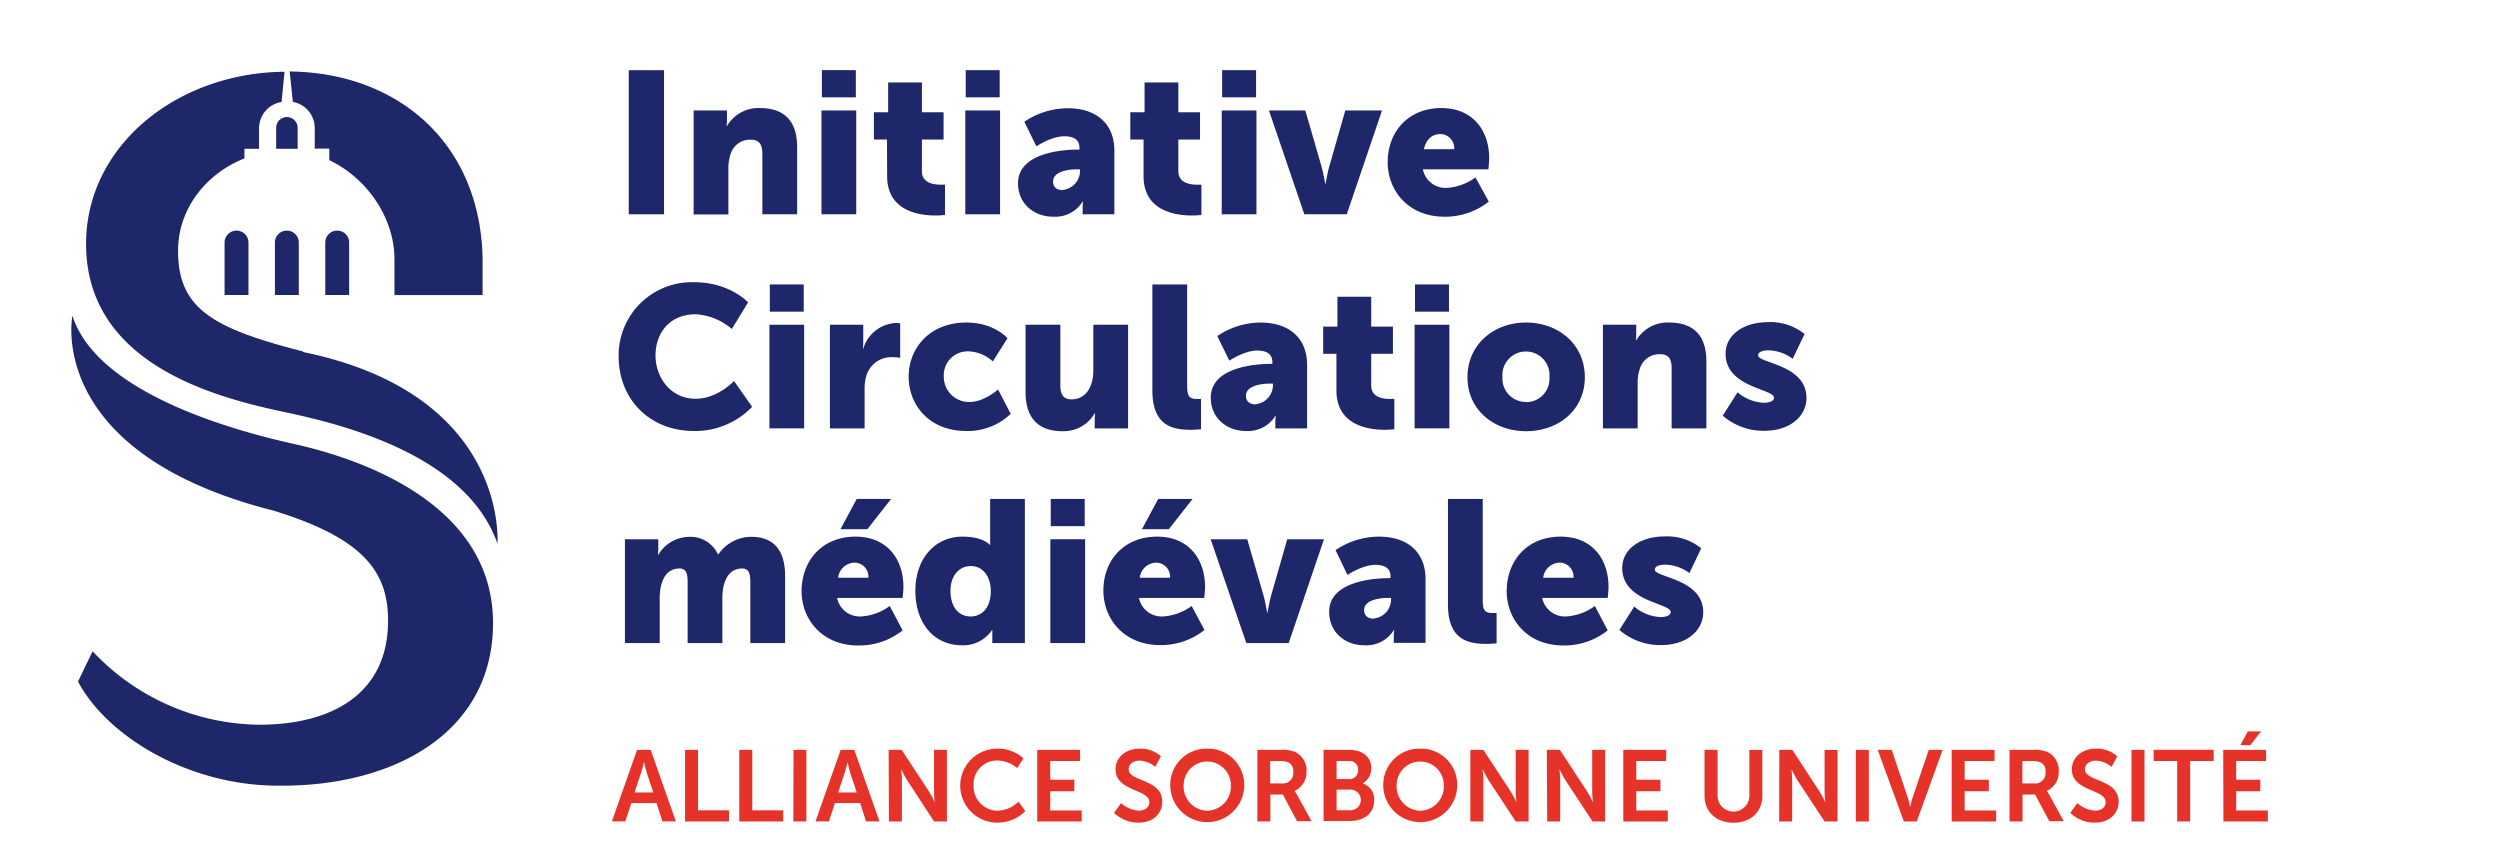 <svg id="content" xmlns="http://www.w3.org/2000/svg" viewBox="0 0 496.06 170.08"><defs><style>.cls-1{fill:#1d2769;}.cls-2{fill:#e6332a;}</style></defs><path class="cls-1" d="M58.11,20.22a5.28,5.28,0,0,1,4.34,5.27v4h2.89v2.29C72.9,35.38,78.27,43.3,78.27,51.43v7.12H95.76V51.43c-.37-22.95-16.71-37-38.28-37.25Z"/><path class="cls-1" d="M54.55,58.53h4.74V48.13a2.37,2.37,0,1,0-4.74,0Z"/><path class="cls-1" d="M44.56,58.53H49.3V48.13a2.37,2.37,0,1,0-4.74,0Z"/><path class="cls-1" d="M64.54,58.53h4.74V48.13a2.37,2.37,0,1,0-4.74,0Z"/><path class="cls-1" d="M54.8,25.36v4.17h4.26V25.36a2.13,2.13,0,0,0-4.26,0"/><path class="cls-1" d="M60.13,69.74c-18.05-4.62-24.8-8.55-24.8-20,0-8.21,5.48-15.28,13.17-18.3V29.53h2.9v-4a5.28,5.28,0,0,1,4.47-5.29l.59-6c-21.74.17-40.24,15.27-39.35,35.57,1,22.73,25.9,29.09,39.33,31.95,10.56,2.24,36,8.19,42.26,26.09,0,0,2.36-29.62-38.57-38"/><path class="cls-1" d="M54.13,101.28C72.34,106.83,77,113.58,77,123.17c0,14.62-11.32,20.63-25.53,20.63a45.92,45.92,0,0,1-33.09-14.57s-2.9,6-2.9,6C21.2,146.05,37.3,155.9,55.26,155.9h0c23,.2,42.57-10.57,42.57-32.27,0-23.28-25.38-32.4-39.46-35.53-11.08-2.46-39-9.82-44-25.45,0,0-5.55,27.09,39.74,38.63"/><path class="cls-1" d="M137.75,56c7.06,0,10.69,4,10.69,4l-3.23,5.28a12,12,0,0,0-7.14-2.92c-5.46,0-8,4-8,8.16s2.79,8.6,8,8.6c4.31,0,7.58-3.52,7.58-3.52l3.59,5.12a15.64,15.64,0,0,1-11.49,4.8c-8.93,0-15-6.36-15-14.84A14.53,14.53,0,0,1,137.75,56Z"/><path class="cls-1" d="M152.67,64.44h6.89V85h-6.89Zm.08-8h6.73v5.4h-6.73Z"/><path class="cls-1" d="M164.67,64.44h6.62v3.48a10.9,10.9,0,0,1-.08,1.28h.08a7.12,7.12,0,0,1,6.53-5.12,4.68,4.68,0,0,1,.8.08V71a7.31,7.31,0,0,0-1.39-.12,5.19,5.19,0,0,0-5.31,3.6,9.34,9.34,0,0,0-.36,2.8V85h-6.89Z"/><path class="cls-1" d="M191.74,64c5.58,0,8.17,3.12,8.17,3.12L197,71.72a7.46,7.46,0,0,0-4.82-2,4.73,4.73,0,0,0-4.91,4.92,5,5,0,0,0,5.15,5.12c2.87,0,5.62-2.48,5.62-2.48l2.51,4.84a12.33,12.33,0,0,1-8.81,3.4c-7.34,0-11.44-5.12-11.44-10.8C180.3,69.2,184.36,64,191.74,64Z"/><path class="cls-1" d="M203.5,64.44h6.9V76.52c0,1.92.76,2.72,2.19,2.72,2.95,0,4.35-2.6,4.35-5.68V64.44h6.9V85h-6.62v-1.8A10.9,10.9,0,0,1,217.3,82h-.08a7.12,7.12,0,0,1-6.42,3.56c-4.07,0-7.3-1.92-7.3-7.72Z"/><path class="cls-1" d="M228.66,56.44h6.9V76.52c0,2,.36,2.64,1.91,2.64.44,0,.84,0,.84,0v6a18.74,18.74,0,0,1-2.07.12c-3.67,0-7.58-.88-7.58-7.8Z"/><path class="cls-1" d="M252.19,72.2h.28v-.36c0-1.72-1.32-2.28-3-2.28-2.59,0-5.54,2-5.54,2l-2.39-4.88A15.5,15.5,0,0,1,250.11,64c5.78,0,9.25,3.16,9.25,8.4V85h-6.3V83.8a10.9,10.9,0,0,1,.08-1.28h-.08a6.38,6.38,0,0,1-5.82,3c-3.83,0-7-2.56-7-6.64C240.27,72.88,249,72.2,252.19,72.2Zm-3,8a3.82,3.82,0,0,0,3.39-3.64v-.44h-.64c-2.2,0-4.71.64-4.71,2.36C247.2,79.48,247.8,80.24,249.16,80.24Z"/><path class="cls-1" d="M265.18,70.2h-2.63V64.8h2.83V58.88h6.7V64.8h4.31v5.4h-4.31v6.32c0,2.32,2.35,2.64,3.67,2.64.56,0,.92,0,.92,0v6a13.32,13.32,0,0,1-1.88.12c-3.27,0-9.61-.88-9.61-7.8Z"/><path class="cls-1" d="M280.69,64.44h6.9V85h-6.9Zm.08-8h6.74v5.4h-6.74Z"/><path class="cls-1" d="M302.78,64c6.5,0,11.69,4.36,11.69,10.84s-5.19,10.72-11.65,10.72-11.64-4.28-11.64-10.72S296.36,64,302.78,64Zm0,15.8a4.65,4.65,0,0,0,4.67-5,4.68,4.68,0,1,0-9.33,0A4.65,4.65,0,0,0,302.82,79.76Z"/><path class="cls-1" d="M318.06,64.44h6.61v1.8a10.9,10.9,0,0,1-.08,1.28h.08A7.24,7.24,0,0,1,331.21,64c4.15,0,7.38,1.92,7.38,7.72V85h-6.9V73c0-1.92-.76-2.72-2.27-2.72a4.05,4.05,0,0,0-4.07,3,8.27,8.27,0,0,0-.4,2.72V85h-6.89Z"/><path class="cls-1" d="M344.77,77.84A8.62,8.62,0,0,0,350,79.92c1,0,2-.28,2-1,0-1.8-9.6-2-9.6-8.72,0-3.88,3.7-6.28,8.45-6.28a10.76,10.76,0,0,1,7.22,2.36l-2.36,4.92a8.17,8.17,0,0,0-4.86-1.68c-1,0-2,.28-2,1,0,1.56,9.6,1.8,9.6,8.44,0,3.52-3.11,6.52-8.41,6.52a12.34,12.34,0,0,1-8.21-3Z"/><path class="cls-1" d="M124,107h6.62v1.8a10.9,10.9,0,0,1-.08,1.28h.08a7.29,7.29,0,0,1,6.1-3.56,6,6,0,0,1,5.74,3.48h.08a7.92,7.92,0,0,1,6.58-3.48c3.75,0,6.66,2,6.66,7.72v13.36h-6.9v-12.2c0-1.52-.28-2.6-1.6-2.6-2.19,0-3.35,1.6-3.78,3.88a11.52,11.52,0,0,0-.16,2.4v8.52h-6.9v-12.2c0-1.52-.28-2.6-1.6-2.6-2.15,0-3.27,1.52-3.74,3.72a13,13,0,0,0-.2,2.56v8.52H124Z"/><path class="cls-1" d="M169.77,106.48c6.06,0,9.49,4.24,9.49,10,0,.68-.16,2.16-.16,2.16h-13a4.59,4.59,0,0,0,4.79,3.68,10.74,10.74,0,0,0,5.66-2.08l2.55,4.84a13.84,13.84,0,0,1-8.77,3c-7.34,0-11.28-5.32-11.28-10.8C159.09,111.2,163.15,106.48,169.77,106.48Zm2.55,8.16a2.8,2.8,0,0,0-2.71-3,3.37,3.37,0,0,0-3.31,3ZM170,99h6.82l-4.71,6h-5.34Z"/><path class="cls-1" d="M191,106.48c4.15,0,5.39,1.64,5.39,1.64h.08s0-.4,0-.92V99h6.89v28.6h-6.46V126.2c0-.64,0-1.16,0-1.16h-.07a6.87,6.87,0,0,1-5.95,3c-5.58,0-9.25-4.4-9.25-10.8S185.52,106.48,191,106.48Zm1.6,15.84c2.07,0,4-1.52,4-5.08,0-2.48-1.31-4.92-4-4.92-2.15,0-4,1.76-4,4.92S190.19,122.32,192.58,122.32Z"/><path class="cls-1" d="M208.41,107h6.9v20.6h-6.9Zm.08-8h6.74v5.4h-6.74Z"/><path class="cls-1" d="M229.62,106.48c6.06,0,9.49,4.24,9.49,10,0,.68-.16,2.16-.16,2.16H226a4.59,4.59,0,0,0,4.78,3.68,10.75,10.75,0,0,0,5.67-2.08L239,125a13.84,13.84,0,0,1-8.77,3c-7.34,0-11.29-5.32-11.29-10.8C218.93,111.2,223,106.48,229.62,106.48Zm2.55,8.16a2.8,2.8,0,0,0-2.71-3,3.37,3.37,0,0,0-3.31,3ZM229.82,99h6.82l-4.71,6h-5.34Z"/><path class="cls-1" d="M240.22,107h7.26l3.19,11a35.17,35.17,0,0,1,.76,3.56h.08s.36-2.2.76-3.56l3.15-11h7.29l-7,20.6h-8.41Z"/><path class="cls-1" d="M275.63,114.72h.28v-.36c0-1.72-1.31-2.28-3-2.28-2.59,0-5.54,2-5.54,2L265,109.16a15.46,15.46,0,0,1,8.61-2.68c5.78,0,9.25,3.16,9.25,8.4v12.68h-6.3v-1.24a10.9,10.9,0,0,1,.08-1.28h-.08a6.4,6.4,0,0,1-5.82,3c-3.83,0-7-2.56-7-6.64C263.71,115.4,272.44,114.72,275.63,114.72Zm-3,8a3.81,3.81,0,0,0,3.39-3.64v-.44h-.64c-2.19,0-4.7.64-4.7,2.36C270.65,122,271.25,122.76,272.6,122.76Z"/><path class="cls-1" d="M287.31,99h6.9V119c0,2,.36,2.64,1.92,2.64.43,0,.83,0,.83,0v6a18.51,18.51,0,0,1-2.07.12c-3.67,0-7.58-.88-7.58-7.8Z"/><path class="cls-1" d="M309.68,106.48c6.06,0,9.49,4.24,9.49,10,0,.68-.16,2.16-.16,2.16h-13a4.6,4.6,0,0,0,4.79,3.68,10.74,10.74,0,0,0,5.66-2.08l2.55,4.84a13.84,13.84,0,0,1-8.77,3c-7.34,0-11.28-5.32-11.28-10.8C299,111.2,303.06,106.48,309.68,106.48Zm2.55,8.16a2.8,2.8,0,0,0-2.71-3,3.37,3.37,0,0,0-3.31,3Z"/><path class="cls-1" d="M324.27,120.36a8.66,8.66,0,0,0,5.23,2.08c1,0,2-.28,2-1,0-1.8-9.61-2-9.61-8.72,0-3.88,3.71-6.28,8.46-6.28a10.71,10.71,0,0,1,7.21,2.36l-2.35,4.92a8.17,8.17,0,0,0-4.86-1.68c-1,0-2,.28-2,1,0,1.56,9.61,1.8,9.61,8.44,0,3.52-3.11,6.52-8.41,6.52a12.35,12.35,0,0,1-8.22-3Z"/><path class="cls-1" d="M124.76,13.93h7V42.52h-7Z"/><path class="cls-1" d="M137.63,21.92h6.62v1.8a10.9,10.9,0,0,1-.08,1.28h.08a7.24,7.24,0,0,1,6.54-3.56c4.15,0,7.38,1.92,7.38,7.72V42.52h-6.9V30.44c0-1.92-.76-2.72-2.27-2.72a4,4,0,0,0-4.07,3,8.27,8.27,0,0,0-.4,2.72v9.12h-6.9Z"/><path class="cls-1" d="M163,21.92h6.9v20.6H163Zm.08-8h6.74v5.39h-6.74Z"/><path class="cls-1" d="M176,27.68H173.4v-5.4h2.83V16.36h6.7v5.92h4.3v5.4h-4.3V34c0,2.32,2.35,2.64,3.67,2.64.55,0,.91,0,.91,0v6a13.07,13.07,0,0,1-1.87.12c-3.27,0-9.61-.88-9.61-7.8Z"/><path class="cls-1" d="M191.54,21.92h6.9v20.6h-6.9Zm.08-8h6.74v5.39h-6.74Z"/><path class="cls-1" d="M213.91,29.68h.28v-.36c0-1.72-1.32-2.28-3-2.28-2.59,0-5.54,2-5.54,2l-2.4-4.88a15.51,15.51,0,0,1,8.62-2.68c5.78,0,9.25,3.16,9.25,8.4V42.52h-6.3V41.28a10.9,10.9,0,0,1,.08-1.28h-.08A6.4,6.4,0,0,1,209,43c-3.83,0-7-2.56-7-6.64C202,30.36,210.72,29.68,213.91,29.68Zm-3,8a3.82,3.82,0,0,0,3.39-3.64v-.44h-.64c-2.19,0-4.7.64-4.7,2.36C208.93,37,209.52,37.72,210.88,37.72Z"/><path class="cls-1" d="M226.91,27.68h-2.63v-5.4h2.83V16.36h6.7v5.92h4.3v5.4h-4.3V34c0,2.32,2.35,2.64,3.66,2.64.56,0,.92,0,.92,0v6a13.25,13.25,0,0,1-1.87.12c-3.27,0-9.61-.88-9.61-7.8Z"/><path class="cls-1" d="M242.42,21.92h6.89v20.6h-6.89Zm.08-8h6.74v5.39H242.5Z"/><path class="cls-1" d="M251.79,21.92H259l3.19,11a35.17,35.17,0,0,1,.76,3.56h.08s.36-2.2.76-3.56l3.15-11h7.29l-7,20.6h-8.42Z"/><path class="cls-1" d="M286,21.44c6.06,0,9.49,4.24,9.49,10,0,.68-.16,2.16-.16,2.16h-13a4.59,4.59,0,0,0,4.78,3.68,10.74,10.74,0,0,0,5.66-2.08L295.41,40a13.84,13.84,0,0,1-8.77,3c-7.34,0-11.29-5.32-11.29-10.8C275.35,26.16,279.42,21.44,286,21.44Zm2.55,8.16a2.8,2.8,0,0,0-2.71-3c-2,0-2.95,1.44-3.31,3Z"/><path class="cls-2" d="M130.27,159.35h-5l-1.2,3.64h-2.66l5-14.2h2.7l5,14.2h-2.66Zm-2.5-8.1s-.32,1.4-.6,2.2l-1.26,3.8h3.72l-1.26-3.8c-.26-.8-.56-2.2-.56-2.2Z"/><path class="cls-2" d="M135.93,148.79h2.58v12h6.14V163h-8.72Z"/><path class="cls-2" d="M146.69,148.79h2.58v12h6.14V163h-8.72Z"/><path class="cls-2" d="M157.45,148.79H160V163h-2.58Z"/><path class="cls-2" d="M170.67,159.35h-5l-1.2,3.64h-2.66l5-14.2h2.7l5,14.2h-2.66Zm-2.5-8.1s-.32,1.4-.6,2.2l-1.26,3.8H170l-1.26-3.8c-.26-.8-.56-2.2-.56-2.2Z"/><path class="cls-2" d="M176.33,148.79h2.58l5.38,8.2a21.52,21.52,0,0,1,1.18,2.2h0s-.14-1.36-.14-2.2v-8.2h2.56V163h-2.56L180,154.81a21.52,21.52,0,0,1-1.18-2.2h0s.14,1.36.14,2.2V163h-2.58Z"/><path class="cls-2" d="M197.83,148.55a7.35,7.35,0,0,1,5.24,1.94l-1.24,1.92a6.26,6.26,0,0,0-3.88-1.5,4.63,4.63,0,0,0-4.76,4.88,4.8,4.8,0,0,0,4.78,5.08,6.12,6.12,0,0,0,4.12-1.8l1.36,1.86a7.64,7.64,0,0,1-5.58,2.3,7.34,7.34,0,0,1,0-14.68Z"/><path class="cls-2" d="M205.81,148.79h8.5V151h-5.92v3.72h4.78V157h-4.78v3.82h6.24V163h-8.82Z"/><path class="cls-2" d="M222.45,159.35a5.69,5.69,0,0,0,3.54,1.5c1.08,0,2.06-.56,2.06-1.72,0-2.54-6.7-2.1-6.7-6.46,0-2.36,2-4.12,4.76-4.12a6,6,0,0,1,4.24,1.52l-1.12,2.1a5.18,5.18,0,0,0-3.14-1.24c-1.2,0-2.14.7-2.14,1.7,0,2.52,6.68,1.9,6.68,6.44,0,2.26-1.72,4.16-4.68,4.16a6.87,6.87,0,0,1-4.9-1.94Z"/><path class="cls-2" d="M239.55,148.55a7.17,7.17,0,0,1,7.34,7.24,7.34,7.34,0,1,1-14.68,0A7.17,7.17,0,0,1,239.55,148.55Zm0,12.32a4.81,4.81,0,0,0,4.68-5.08,4.68,4.68,0,1,0-9.36,0A4.81,4.81,0,0,0,239.55,160.87Z"/><path class="cls-2" d="M249.49,148.79h4.58a6.6,6.6,0,0,1,2.86.4,4,4,0,0,1,2.32,3.88,4.09,4.09,0,0,1-2.4,3.88v0a3.47,3.47,0,0,1,.48.7l2.92,5.3h-2.88l-2.82-5.3h-2.48V163h-2.58Zm4.9,6.66a2.06,2.06,0,0,0,2.24-2.24c0-1.36-.58-2.2-2.6-2.2h-2v4.44Z"/><path class="cls-2" d="M262.63,148.79h5.08c2.56,0,4.38,1.32,4.38,3.66a3.36,3.36,0,0,1-1.72,3v0a3.32,3.32,0,0,1,2.3,3.34c0,2.84-2.28,4.12-4.9,4.12h-5.14Zm5.08,5.8a1.69,1.69,0,0,0,1.76-1.82,1.64,1.64,0,0,0-1.8-1.76h-2.46v3.58Zm.26,6.18a2.05,2.05,0,1,0,0-4.1h-2.76v4.1Z"/><path class="cls-2" d="M281.81,148.55a7.17,7.17,0,0,1,7.34,7.24,7.34,7.34,0,1,1-14.68,0A7.17,7.17,0,0,1,281.81,148.55Zm0,12.32a4.81,4.81,0,0,0,4.68-5.08,4.68,4.68,0,1,0-9.36,0A4.81,4.81,0,0,0,281.81,160.87Z"/><path class="cls-2" d="M291.75,148.79h2.58l5.38,8.2a21.52,21.52,0,0,1,1.18,2.2h0s-.14-1.36-.14-2.2v-8.2h2.56V163h-2.56l-5.38-8.18a21.52,21.52,0,0,1-1.18-2.2h0s.14,1.36.14,2.2V163h-2.58Z"/><path class="cls-2" d="M306.93,148.79h2.58l5.38,8.2a21.52,21.52,0,0,1,1.18,2.2h0s-.14-1.36-.14-2.2v-8.2h2.56V163H316l-5.38-8.18a21.52,21.52,0,0,1-1.18-2.2h0s.14,1.36.14,2.2V163h-2.58Z"/><path class="cls-2" d="M322.1,148.79h8.51V151h-5.93v3.72h4.79V157h-4.79v3.82h6.25V163H322.1Z"/><path class="cls-2" d="M338.22,148.79h2.59v9.1a3.15,3.15,0,0,0,6.3,0v-9.08h2.58v9.1c0,3.18-2.3,5.34-5.72,5.34s-5.75-2.16-5.75-5.34Z"/><path class="cls-2" d="M353.06,148.79h2.58L361,157a21.52,21.52,0,0,1,1.18,2.2h0s-.14-1.36-.14-2.2v-8.2h2.56V163h-2.56l-5.39-8.18a20.63,20.63,0,0,1-1.17-2.2h0s.13,1.36.13,2.2V163h-2.58Z"/><path class="cls-2" d="M368.24,148.79h2.58V163h-2.58Z"/><path class="cls-2" d="M372.58,148.79h2.78l3.12,9.26c.29.82.53,2.08.54,2.08h0s.27-1.26.55-2.08l3.14-9.26h2.76L380.33,163h-2.56Z"/><path class="cls-2" d="M387.26,148.79h8.51V151h-5.93v3.72h4.79V157h-4.79v3.82h6.25V163h-8.83Z"/><path class="cls-2" d="M398.74,148.79h4.59a6.6,6.6,0,0,1,2.86.4,4,4,0,0,1,2.32,3.88,4.09,4.09,0,0,1-2.4,3.88v0a3.47,3.47,0,0,1,.48.7l2.92,5.3h-2.88l-2.82-5.3h-2.49V163h-2.58Zm4.9,6.66a2.06,2.06,0,0,0,2.25-2.24c0-1.36-.58-2.2-2.6-2.2h-2v4.44Z"/><path class="cls-2" d="M412.2,159.35a5.69,5.69,0,0,0,3.54,1.5c1.08,0,2.07-.56,2.07-1.72,0-2.54-6.71-2.1-6.71-6.46,0-2.36,2-4.12,4.76-4.12a6,6,0,0,1,4.25,1.52l-1.12,2.1a5.19,5.19,0,0,0-3.15-1.24c-1.2,0-2.14.7-2.14,1.7,0,2.52,6.69,1.9,6.69,6.44,0,2.26-1.72,4.16-4.69,4.16a6.87,6.87,0,0,1-4.9-1.94Z"/><path class="cls-2" d="M422.94,148.79h2.58V163h-2.58Z"/><path class="cls-2" d="M432,151h-4.66v-2.22h11.91V151h-4.67v12H432Z"/><path class="cls-2" d="M441.14,148.79h8.5V151h-5.92v3.72h4.78V157h-4.78v3.82H450V163h-8.82Zm4.88-3.66h2.62l-2.1,2.72h-2Z"/></svg>